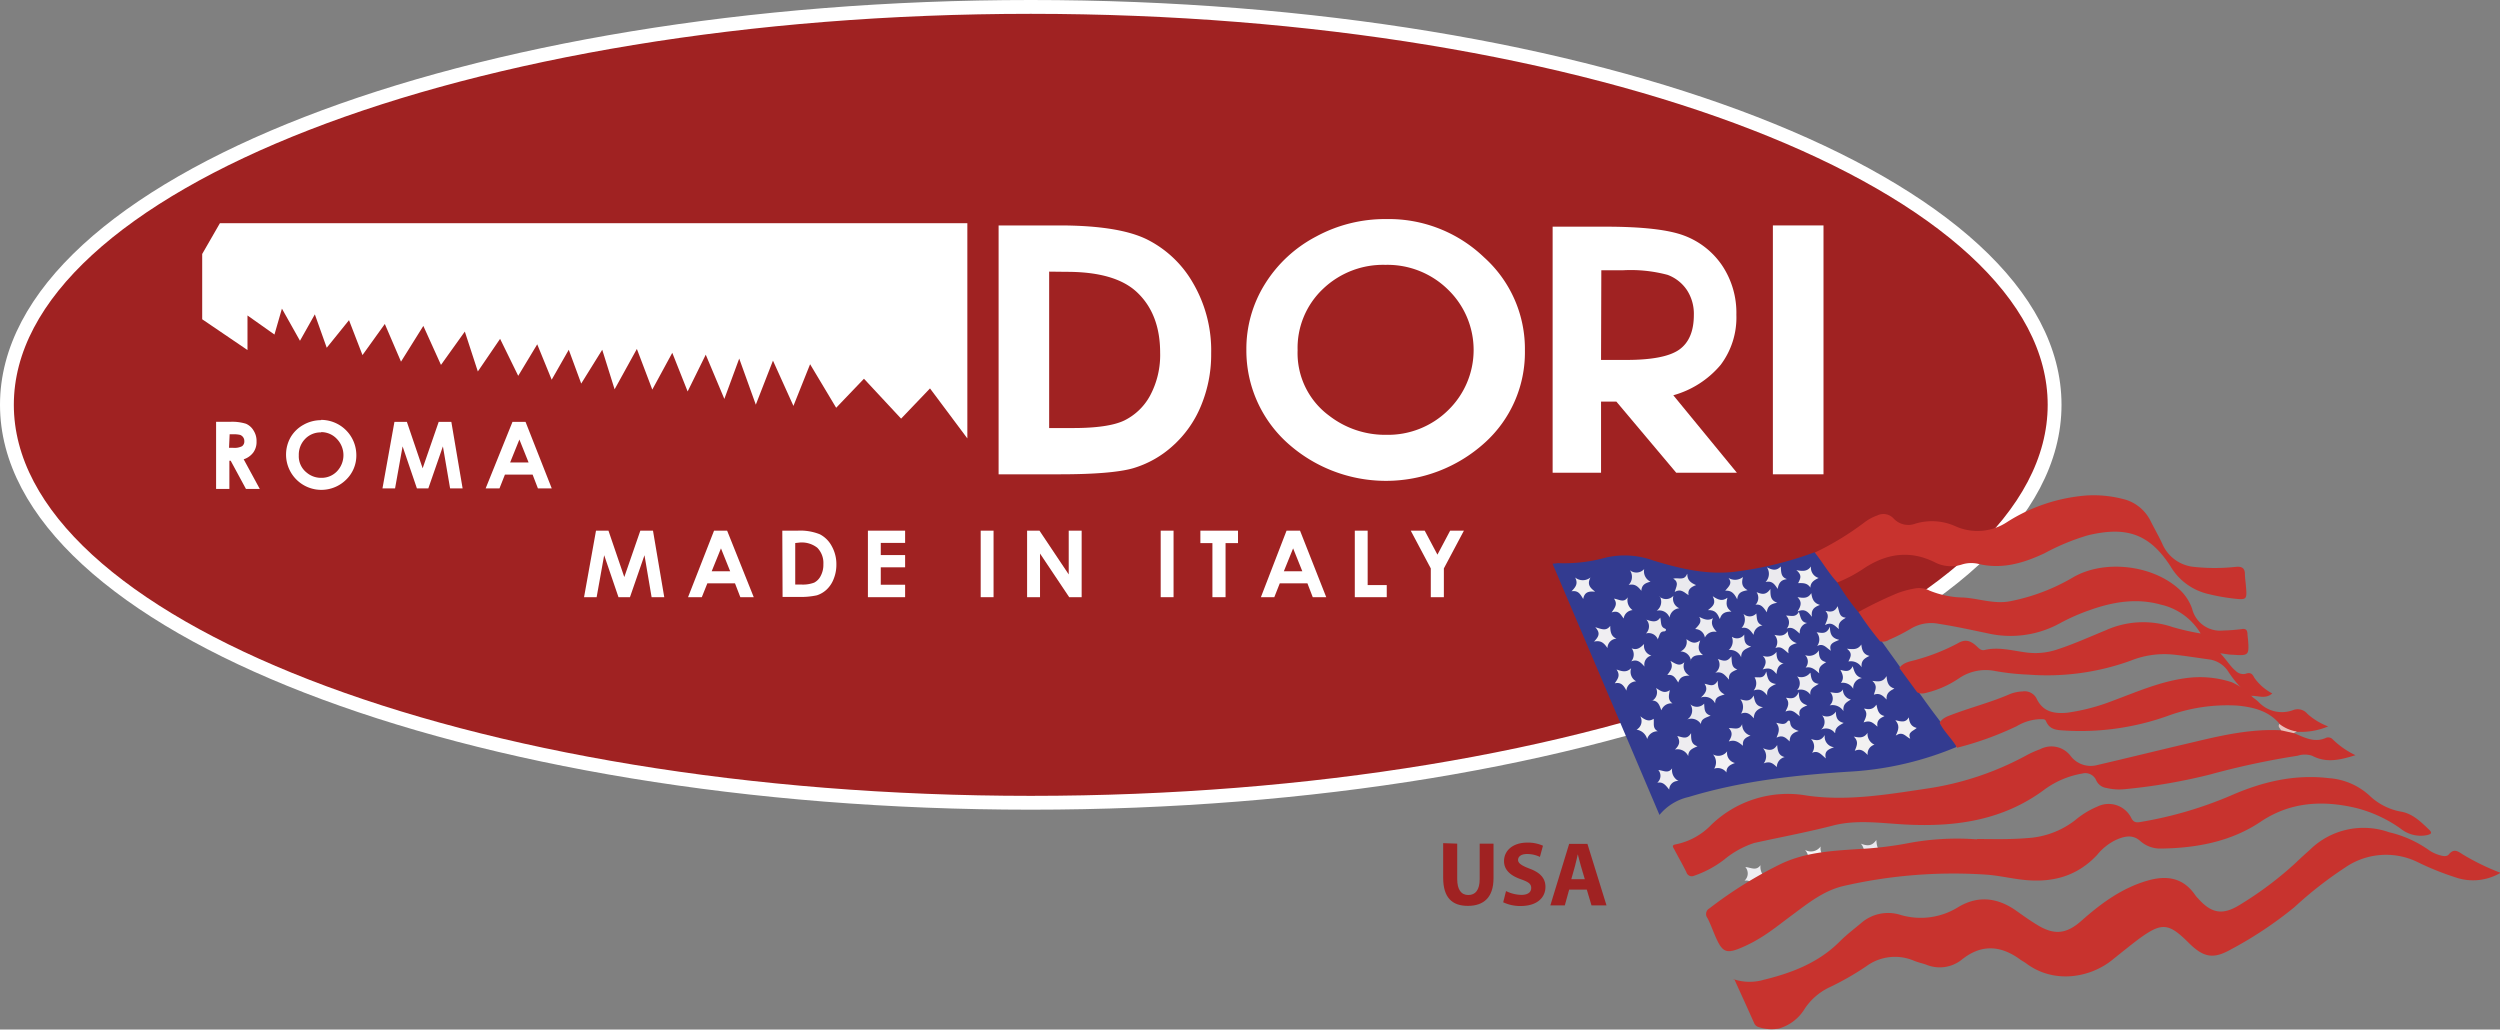 <svg xmlns="http://www.w3.org/2000/svg" viewBox="0 0 361.53 148.88"><rect x="0" y="0" width="361.53" height="148.88" fill="#808080" stroke="none"/><defs><style>.cls-1{fill:#eeedf1;}.cls-1,.cls-10,.cls-11,.cls-12,.cls-13,.cls-14,.cls-15,.cls-16,.cls-17,.cls-18,.cls-19,.cls-2,.cls-20,.cls-21,.cls-22,.cls-23,.cls-24,.cls-25,.cls-26,.cls-27,.cls-28,.cls-29,.cls-3,.cls-30,.cls-31,.cls-32,.cls-33,.cls-34,.cls-35,.cls-36,.cls-37,.cls-38,.cls-7,.cls-8,.cls-9{fill-rule:evenodd;}.cls-2{fill:#e9e8ee;}.cls-3{fill:#f3f2f4;}.cls-4{fill:#a02222;}.cls-5{fill:none;stroke:#fff;stroke-miterlimit:10;stroke-width:2px;}.cls-6{fill:#fff;}.cls-7{fill:#333b90;}.cls-8{fill:#c8332e;}.cls-9{fill:#c7322e;}.cls-10{fill:#e9c0bb;}.cls-11{fill:#eaeaef;}.cls-12{fill:#ebeaef;}.cls-13{fill:#eae8ee;}.cls-14{fill:#eaeaee;}.cls-15{fill:#ececf0;}.cls-16{fill:#eae9ec;}.cls-17{fill:#edecef;}.cls-18{fill:#ececf1;}.cls-19{fill:#ecebee;}.cls-20{fill:#ebeaee;}.cls-21{fill:#eae9ed;}.cls-22{fill:#eeedf0;}.cls-23{fill:#efeff1;}.cls-24{fill:#e8e8ed;}.cls-25{fill:#f2f1f1;}.cls-26{fill:#ecebef;}.cls-27{fill:#ededf1;}.cls-28{fill:#f0eff1;}.cls-29{fill:#f0eff2;}.cls-30{fill:#f0eef2;}.cls-31{fill:#f3f3f4;}.cls-32{fill:#f1f1f2;}.cls-33{fill:#f2f1f3;}.cls-34{fill:#f2f0f2;}.cls-35{fill:#f0f1f2;}.cls-36{fill:#f3f3f2;}.cls-37{fill:#f2f1f2;}.cls-38{fill:#f3f1f4;}</style></defs><title>logo-llineadoriusa</title><g id="Livello_2" data-name="Livello 2"><g id="Livello_1-2" data-name="Livello 1"><path class="cls-1" d="M252.25,127.38a1.4,1.4,0,0,0,.14-2c.85.08,1.58.61,2.2-.27a2,2,0,0,0,1,2,1.38,1.38,0,0,0-1.47,1.37c-.54-.67-1-1.28-1.88-1.12"/><path class="cls-2" d="M269.1,122c1,.39,1.63.34,2.24-.53.07,1,.25,1.69,1.19,1.91a1.65,1.65,0,0,0-1.25,1.6c-.59-.58-1.12-1-2.09-.59a1.88,1.88,0,0,0-.09-2.39"/><path class="cls-3" d="M263.21,125.78c-.55-.51-1-.94-2-.61a1.84,1.84,0,0,0-.19-2.27,1.72,1.72,0,0,0,2.27-.5,1.63,1.63,0,0,0,1.24,1.87c-.83.31-1.38.65-1.36,1.51"/><path class="cls-4" d="M297.12,58.54c0,31.78-66.29,57.55-148.06,57.55S1,90.32,1,58.54,67.29,1,149.06,1,297.12,26.76,297.12,58.54"/><path class="cls-5" d="M297.12,58.54c0,31.78-66.29,57.55-148.06,57.55S1,90.32,1,58.54,67.29,1,149.06,1,297.12,26.76,297.12,58.54Z"/><polygon class="cls-6" points="124.94 54.77 120.92 58.97 117.15 52.67 114.74 58.7 111.78 52.15 109.3 58.52 106.9 51.85 104.75 57.69 102.06 51.29 99.44 56.61 97.22 51.02 94.33 56.34 92.1 50.46 88.88 56.3 87.09 50.58 84.05 55.47 82.25 50.58 79.78 54.91 77.69 49.79 74.94 54.35 72.32 49 69.1 53.72 67.22 47.95 63.77 52.77 61.22 47.13 57.99 52.3 55.65 46.85 52.42 51.35 50.47 46.3 47.25 50.29 45.53 45.46 43.38 49.28 40.77 44.63 39.69 48.38 35.79 45.62 35.79 50.62 29.24 46.17 29.24 36.73 31.8 32.28 139.89 32.28 139.89 63.4 134.49 56.17 130.31 60.54 124.94 54.77"/><path class="cls-6" d="M151.72,39.28V61.9h3.45q5.1,0,7.39-1.08a8.52,8.52,0,0,0,3.75-3.6A12.43,12.43,0,0,0,167.77,51c0-3.8-1.17-6.76-3.48-8.86-2.09-1.88-5.43-2.83-10-2.83Zm-7.31-6.68h8.74q8.46,0,12.57,1.95a15.81,15.81,0,0,1,6.77,6.32,19.31,19.31,0,0,1,2.66,10.22,19.28,19.28,0,0,1-1.49,7.64,15.83,15.83,0,0,1-4.11,5.79,14.75,14.75,0,0,1-5.68,3.19c-2,.58-5.57.88-10.59.88h-8.87Z"/><path class="cls-6" d="M200.31,38.3a12.58,12.58,0,0,0-9,3.49,11.74,11.74,0,0,0-3.66,8.87,11.24,11.24,0,0,0,4.61,9.49,13.2,13.2,0,0,0,8.22,2.73,12.39,12.39,0,0,0,8.92-3.54,12.14,12.14,0,0,0,0-17.46,12.49,12.49,0,0,0-9-3.58m.1-6.62a19.9,19.9,0,0,1,14.11,5.53,17.79,17.79,0,0,1,5.91,13.49,17.59,17.59,0,0,1-5.83,13.35A21.28,21.28,0,0,1,186,63.9a18,18,0,0,1-5.76-13.32,17.7,17.7,0,0,1,2.68-9.5,19.15,19.15,0,0,1,7.38-6.86,20.88,20.88,0,0,1,10.12-2.54"/><rect class="cls-6" x="256.38" y="32.6" width="7.32" height="35.99"/><path class="cls-6" d="M231.53,52.05h3.65c3.72,0,6.27-.5,7.67-1.5s2.1-2.68,2.1-5a6.27,6.27,0,0,0-1-3.6,5.79,5.79,0,0,0-2.79-2.2,20.63,20.63,0,0,0-6.4-.67h-3.19Zm-7-19.27h7.61c5.35,0,9.15.43,11.43,1.3a11.5,11.5,0,0,1,5.47,4.31,12.29,12.29,0,0,1,2.06,7.13,11.37,11.37,0,0,1-2.27,7.24,13.74,13.74,0,0,1-6.85,4.4l9.19,11.2H242.4l-8.65-10.28h-2.22V68.36h-7Z"/><polygon class="cls-6" points="86.19 76.74 87.99 76.74 90.28 83.45 92.6 76.74 94.43 76.74 96.06 86.36 94.23 86.36 93.2 80.29 91.1 86.36 89.44 86.36 87.37 80.29 86.28 86.36 84.46 86.36 86.19 76.74"/><path class="cls-6" d="M104.26,79.3l-1.34,3.31h2.67Zm-1-2.56h1.89L109,86.36h-1.94l-.77-2h-4l-.8,2H99.5Z"/><path class="cls-6" d="M115,78.53v6h.87a4.59,4.59,0,0,0,1.88-.28,2.23,2.23,0,0,0,.95-1,3.41,3.41,0,0,0,.37-1.67,3.14,3.14,0,0,0-.88-2.37,3.64,3.64,0,0,0-2.56-.75Zm-1.87-1.79h2.23a7.56,7.56,0,0,1,3.19.52,4.07,4.07,0,0,1,1.72,1.7,5.32,5.32,0,0,1,.68,2.73,5.41,5.41,0,0,1-.38,2,4.15,4.15,0,0,1-1,1.54,3.73,3.73,0,0,1-1.44.86,11,11,0,0,1-2.7.23h-2.26Z"/><polygon class="cls-6" points="125.51 76.74 130.89 76.74 130.89 78.51 127.37 78.51 127.37 80.27 130.89 80.27 130.89 82.04 127.37 82.04 127.37 84.56 130.89 84.56 130.89 86.36 125.51 86.36 125.51 76.74"/><rect class="cls-6" x="141.82" y="76.74" width="1.86" height="9.62"/><polygon class="cls-6" points="148.53 76.74 150.32 76.74 154.55 83.07 154.55 76.74 156.42 76.74 156.42 86.36 154.62 86.36 150.4 80.05 150.4 86.36 148.53 86.36 148.53 76.74"/><rect class="cls-6" x="167.85" y="76.74" width="1.86" height="9.62"/><polygon class="cls-6" points="173.59 76.74 179.03 76.74 179.03 78.54 177.23 78.54 177.23 86.36 175.33 86.36 175.33 78.54 173.59 78.54 173.59 76.74"/><path class="cls-6" d="M187,79.3l-1.34,3.31h2.67Zm-.95-2.56H188l3.79,9.62h-1.95l-.77-2h-4l-.79,2h-1.94Z"/><polygon class="cls-6" points="195.92 76.74 197.78 76.74 197.78 84.61 200.54 84.61 200.54 86.36 195.92 86.36 195.92 76.74"/><polygon class="cls-6" points="204.01 76.74 206.03 76.74 207.87 80.21 209.71 76.74 211.7 76.74 208.8 82.2 208.8 86.36 206.91 86.36 206.91 82.2 204.01 76.74"/><path class="cls-6" d="M33.12,64.76h.59A2.41,2.41,0,0,0,35,64.53a.85.85,0,0,0,.33-.76.89.89,0,0,0-.17-.54.93.93,0,0,0-.44-.34,4,4,0,0,0-1-.09h-.51ZM31.25,61h2a6.73,6.73,0,0,1,2.32.28,2.38,2.38,0,0,1,1.11,1,2.76,2.76,0,0,1,.42,1.56,2.59,2.59,0,0,1-.46,1.58,2.81,2.81,0,0,1-1.4,1l2.33,4.29h-2l-2.21-4.08h-.19v4.08H31.25Z"/><path class="cls-6" d="M46.43,62.53a3.09,3.09,0,0,0-2.29.93,3.25,3.25,0,0,0-.93,2.38,3,3,0,0,0,1.17,2.53,3.2,3.2,0,0,0,2.08.73,3.06,3.06,0,0,0,2.27-.94,3.38,3.38,0,0,0,0-4.67,3.09,3.09,0,0,0-2.29-1m0-1.77a5.1,5.1,0,0,1,5.09,5.09,4.84,4.84,0,0,1-1.49,3.57A5.1,5.1,0,0,1,42,63.28a4.86,4.86,0,0,1,1.87-1.84,5.16,5.16,0,0,1,2.58-.68"/><polygon class="cls-6" points="57.04 61.01 58.84 61.01 61.12 67.72 63.44 61.01 65.27 61.01 66.9 70.63 65.09 70.63 64.05 64.55 61.94 70.63 60.29 70.63 58.22 64.55 57.13 70.63 55.31 70.63 57.04 61.01"/><path class="cls-6" d="M75.11,63.56l-1.34,3.32h2.67Zm-1-2.55h1.89l3.79,9.62h-2l-.77-2h-4l-.79,2h-2Z"/><path class="cls-7" d="M265.73,84.26a31.53,31.53,0,0,0,3,4.24c.87.45,1.16,1.4,1.76,2.1a24.1,24.1,0,0,1,1.53,2c.89,1.29,1.82,2.53,2.71,3.8s1.83,2.41,2.71,3.64c1,1.44,2.06,2.88,3.14,4.29.61.89,1.22,1.78,1.91,2.62.26.3.59.6.42,1.08a46.73,46.73,0,0,1-14.81,3.52c-8.07.49-16.09,1.33-23.88,3.7a7.62,7.62,0,0,0-4.24,2.6c-5.17-12.17-10.3-24.21-15.47-36.34.41,0,.66-.08.92-.07a22.36,22.36,0,0,0,6.8-.81,12.09,12.09,0,0,1,6.86.43c3.79,1.15,7.63,2.08,11.63,1.64a51.6,51.6,0,0,0,11.68-2.83c.76.25,1,1,1.4,1.53.63.94,1.57,1.67,1.89,2.82"/><path class="cls-8" d="M250.65,141.59a7.33,7.33,0,0,0,4.41.1c4.09-1,7.95-2.48,11-5.55.93-.93,2-1.75,3-2.58a5.93,5.93,0,0,1,5.69-1.28,10.27,10.27,0,0,0,8.45-1.11c2.86-1.71,5.65-1.37,8.34.51,1,.71,2,1.43,3.08,2.08,2.48,1.52,4.24,1.31,6.42-.64,2.83-2.5,5.84-4.72,9.55-5.78,2.74-.79,5.13-.43,6.87,2.11a4.11,4.11,0,0,0,.44.51c1.89,2.12,3.52,2.44,6,.89a50.93,50.93,0,0,0,8.18-6.16c.64-.62,1.32-1.23,2-1.84a11.06,11.06,0,0,1,11.4-2.5,16.37,16.37,0,0,1,5.63,2.49,5.22,5.22,0,0,0,1.71.83c.46.14,1,.24,1.3-.1.8-1,1.43-.37,2.14.06a34,34,0,0,0,5.35,2.59,7.81,7.81,0,0,1-6.51.66,40.44,40.44,0,0,1-5.63-2.28,10.42,10.42,0,0,0-10.4.9,56.06,56.06,0,0,0-7.26,5.68,56.13,56.13,0,0,1-9.18,6.11c-2.58,1.47-4,1.16-6.12-.95-2.9-2.88-3.87-3-7.22-.55-1.32,1-2.55,2-3.8,3-3.17,2.59-8.42,3.55-12.45.55-.33-.25-.71-.43-1-.66-2.81-2-5.58-2.14-8.36.11a5.1,5.1,0,0,1-5.13.71c-.61-.21-1.24-.34-1.82-.59a7,7,0,0,0-6.85.83,39.91,39.91,0,0,1-5.47,3.11,8.87,8.87,0,0,0-3.41,3,6.46,6.46,0,0,1-3.76,2.89,5.86,5.86,0,0,1-2.88-.2,1,1,0,0,1-.71-.64c-.92-2.06-1.85-4.1-2.87-6.34"/><path class="cls-8" d="M285.92,121.33c2.1,0,4.66.09,7.21-.13a12.44,12.44,0,0,0,6.95-2.58,12.53,12.53,0,0,1,3.27-2,3.66,3.66,0,0,1,4.89,1.73c.33.6.73.62,1.29.52a57.14,57.14,0,0,0,13-3.79c4.54-2,9.24-3.15,14.24-2.55a9.69,9.69,0,0,1,5.89,2.52,8.83,8.83,0,0,0,4.65,2.34c1.64.31,2.82,1.5,4,2.62.49.48.2.63-.34.76a4.62,4.62,0,0,1-3.81-.94,19.29,19.29,0,0,0-6.5-3c-4.82-1.13-9.49-.86-13.74,2s-9.24,3.81-14.36,3.88a4.34,4.34,0,0,1-3.09-1.12c-1.13-1-2.4-.62-3.58-.08a8,8,0,0,0-2.62,2.12c-3,3.21-6.7,4.08-10.88,3.58-1.79-.21-3.57-.64-5.36-.74a71.11,71.11,0,0,0-20.46,1.66c-2.94.7-5.22,2.58-7.57,4.32-1.54,1.14-3,2.34-4.69,3.33a18.74,18.74,0,0,1-2,1.05c-2.7,1.23-3.21,1-4.32-1.59-.35-.83-.66-1.68-1.07-2.48a.94.94,0,0,1,.3-1.41,60.41,60.41,0,0,1,10.2-6.36c3.55-1.73,7.38-1.94,11.2-2.2a51.19,51.19,0,0,0,7.6-.91,38.3,38.3,0,0,1,9.65-.5"/><path class="cls-9" d="M331.68,106c1.51.61,3,1.49,4.71.69a.89.89,0,0,1,.94.22,12.14,12.14,0,0,0,3.3,2.3c-2.1.65-4.17,1.2-6.27.08a3.35,3.35,0,0,0-2.1,0A113.43,113.43,0,0,0,319.61,112a82.9,82.9,0,0,1-12.29,2.12,7.93,7.93,0,0,1-2.7-.17,1.92,1.92,0,0,1-1.48-1.09,1.7,1.7,0,0,0-2-1,12.88,12.88,0,0,0-5.43,2.28c-6,4.49-12.86,5.47-20.08,5.1-3.48-.18-7-.74-10.43.11-3.84,1-7.7,1.71-11.54,2.56a13.24,13.24,0,0,0-4.31,2.39,15.22,15.22,0,0,1-4.35,2.34.81.81,0,0,1-1.13-.52c-.55-1.11-1.16-2.17-1.74-3.27-.15-.29-.46-.63.17-.74a9.78,9.78,0,0,0,5.16-2.82,15.93,15.93,0,0,1,13.9-4.23c5.77.81,11.46-.15,17.15-1a43.25,43.25,0,0,0,14.65-4.89,14.16,14.16,0,0,1,1.86-.82,3.49,3.49,0,0,1,4.44,1,3.65,3.65,0,0,0,3.85,1.28c4.63-1.08,9.26-2.23,13.9-3.31,4.17-1,8.35-1.94,12.68-1.71a1.61,1.61,0,0,1,1.82.41"/><path class="cls-8" d="M277.31,100.2l-2.64-3.6c.65-.92,1.76-.95,2.68-1.26a28.68,28.68,0,0,0,5.73-2.29c1.09-.66,1.86-.46,2.84.47.3.29.62.59,1.07.48,2-.49,4,.09,6,.35a9.91,9.91,0,0,0,4.23-.34c2.48-.78,4.84-1.86,7.24-2.84a13.19,13.19,0,0,1,9.78-.47,36,36,0,0,0,4,.91,9,9,0,0,0-5.75-4.17c-3.55-1-7-.39-10.38.82a29,29,0,0,0-4.22,1.87,14.82,14.82,0,0,1-10.48,1.45c-2.32-.48-4.64-1-7-1.36a5.68,5.68,0,0,0-4.12.72,26.69,26.69,0,0,1-3.11,1.58,1.63,1.63,0,0,1-1.29.23,43,43,0,0,1-3.13-4.25,59.3,59.3,0,0,1,5.56-2.69,13.58,13.58,0,0,1,2.71-.73,3.29,3.29,0,0,1,2,.33,13.51,13.51,0,0,0,4.93,1c2.27.15,4.48,1,6.81.52a28.79,28.79,0,0,0,9.09-3.48c4.46-2.54,11.29-1.77,15.15,1.65a6.82,6.82,0,0,1,2,2.94,4.16,4.16,0,0,0,4.49,3.14,24.35,24.35,0,0,0,2.7-.21c.53-.08.76.1.81.61,0,.3.05.6.08.9.18,2.3.11,2.37-2.24,2.2-.51,0-1-.11-1.78-.21.91.92,1.4,1.85,2.22,2.53a1.53,1.53,0,0,0,1.44.44c.7-.26,1,0,1.27.57a7.33,7.33,0,0,0,2.6,2.27c-1,.86-2,.31-3.06.35a2.22,2.22,0,0,1-1-.71,16.11,16.11,0,0,1-2.35-2.87,3.92,3.92,0,0,0-2.8-1.7c-1.76-.24-3.48-.53-5.24-.7a13.09,13.09,0,0,0-6.08.91,35.55,35.55,0,0,1-14.73,2,35,35,0,0,1-4.81-.52,6.85,6.85,0,0,0-5.16,1,14.35,14.35,0,0,1-4.24,2c-.6.14-1.23.44-1.86.07"/><path class="cls-8" d="M265.73,84.26c-1.26-1.33-2.15-2.93-3.29-4.35a41.31,41.31,0,0,0,7.2-4.38,6.91,6.91,0,0,1,1.86-1,2,2,0,0,1,2.29.4,2.89,2.89,0,0,0,3.18.8,8.3,8.3,0,0,1,5.83.38,7.77,7.77,0,0,0,7.52-.66,24.91,24.91,0,0,1,11.32-3.79,16.81,16.81,0,0,1,5.24.47A6,6,0,0,1,311,75.34c.55,1.11,1.18,2.18,1.69,3.29a5.55,5.55,0,0,0,4.5,3.34,28.28,28.28,0,0,0,6.17,0c.85-.07,1.26.19,1.28,1,0,.56.1,1.12.14,1.68.18,2.08.18,2.13-1.85,1.9a29.47,29.47,0,0,1-3.75-.69,8.58,8.58,0,0,1-5.32-4c-3.05-4.7-6.4-5.77-11.92-4.45A32.26,32.26,0,0,0,295.68,80c-3.08,1.45-6.23,2.39-9.69,1.52a4.51,4.51,0,0,0-2.33.13,5.08,5.08,0,0,1-3.83-.32c-3.61-1.81-7-1.29-10.23.83a20.23,20.23,0,0,1-3.87,2.06"/><path class="cls-8" d="M325,100c.21.23.41.47.63.7s.71.52,1,.83a4.62,4.62,0,0,0,4.95,1.17,1.82,1.82,0,0,1,2.1.53,9.49,9.49,0,0,0,3,1.82,10.28,10.28,0,0,1-4.46.78c-.95-.11-2,0-2.52-1.1-1.58-1.92-3.8-2.46-6.1-2.69a25,25,0,0,0-10.18,1.51,37.59,37.59,0,0,1-14.6,2.11c-1.17-.09-2.37,0-2.94-1.37-.15-.37-.57-.27-.91-.29a7.08,7.08,0,0,0-3.3,1,46.1,46.1,0,0,1-8.65,3.13c-.72-1.29-1.86-2.27-2.52-3.59.44-.81,1.3-1,2.05-1.3,2.69-1,5.51-1.73,8.16-2.89a5.58,5.58,0,0,1,1.77-.36,1.94,1.94,0,0,1,2.06,1.08c.92,1.91,2.57,2.16,4.39,2a29.13,29.13,0,0,0,6.52-1.7c3.49-1.29,6.89-2.8,10.63-3.3a14.73,14.73,0,0,1,6.66.59A12.64,12.64,0,0,1,325,100"/><path class="cls-10" d="M329.63,104.69a5.49,5.49,0,0,0,2.52,1.1l-.47.23-1.82-.41c-.12-.3-.51-.53-.23-.92"/><path class="cls-11" d="M264,88.35c.71.15,1.31.21,1.74-.69.28.81.19,1.58,1.18,1.67-.62.4-1.17.7-1,1.65-.64-.56-1.09-1.09-2-.59.33-.81.66-1.39.1-2"/><path class="cls-12" d="M250,107.21c.43-.68.65-1.26,0-1.93.81,0,1.53.37,1.94-.56a1.65,1.65,0,0,0,1.21,1.66c-.71.27-1.21.57-1.09,1.47-.63-.51-1.15-.92-2-.64"/><path class="cls-13" d="M235.7,82.46a1.5,1.5,0,0,0,2.07-.17,1.66,1.66,0,0,0,.92,1.83c-.77.19-1.28.46-1.33,1.32-.49-.62-.93-1.06-1.84-.85a1.67,1.67,0,0,0,.18-2.13"/><path class="cls-14" d="M244,83c0,.9.49,1.28,1.27,1.61-.75.29-1.23.63-1.09,1.46-.64-.4-1.09-1-2-.47.21-.76.69-1.37-.21-1.93.8-.17,1.6.35,2-.67"/><path class="cls-11" d="M246,104.76a1.63,1.63,0,0,0-2-.72,1.57,1.57,0,0,0,.44-2.19,1.43,1.43,0,0,0,2-.1c.06.77,0,1.45.94,1.74-.68.31-1.39.41-1.41,1.27"/><path class="cls-15" d="M265.94,92.55c-.85.36-1.49.55-1.17,1.56-.71-.47-1.12-1.15-2-.68a1.58,1.58,0,0,0-.07-2c.79.11,1.47.32,1.93-.82,0,1.11.28,1.67,1.31,1.91"/><path class="cls-16" d="M239.75,92.48a1.42,1.42,0,0,0-1.73-.87,1.43,1.43,0,0,0,.07-2c.86.29,1.5.45,2-.3.17.67,0,1.3.65,1.58.35.14.13.41-.09.42-.68,0-.63.62-.95,1.19"/><path class="cls-17" d="M253.83,87.5a1.47,1.47,0,0,0,.19-1.87c.73.29,1.33.5,2-.46,0,1,0,1.64,1,2-.93.14-1.42.47-1.51,1.38-.48-.69-.84-1.25-1.69-1.09"/><path class="cls-18" d="M248,101.66a1.65,1.65,0,0,0-2.05-.78c.86-.75,1-1.32.55-2,.69.12,1.33.59,1.91-.46,0,1,.15,1.6,1,2-.74.25-1.41.35-1.37,1.27"/><path class="cls-19" d="M258.37,90.91a1.34,1.34,0,0,0-.1-1.89c.75,0,1.42.31,1.86-.54.28.73.28,1.51,1.21,1.61a1.41,1.41,0,0,0-1.07,1.54c-.61-.51-1.07-1.08-1.9-.72"/><path class="cls-1" d="M239.67,113.18a1.3,1.3,0,0,0,.14-1.83c.77.08,1.43.56,2-.24a1.76,1.76,0,0,0,.93,1.83,1.26,1.26,0,0,0-1.35,1.25c-.49-.6-.88-1.17-1.72-1"/><path class="cls-20" d="M258.38,83.76c-.84.1-1.16.56-1.31,1.41-.44-.7-.83-1.23-1.75-1a1.7,1.7,0,0,0,.2-2.13c.82.43,1.4.52,2-.12.06.78,0,1.49.83,1.8"/><path class="cls-12" d="M252.05,83.44c-.21.84-.19,1.44.68,1.91-.8.15-1.4.3-1.51,1.32-.42-.83-.83-1.32-1.73-1.24.49-.62,1.09-1.05.47-1.86a1.79,1.79,0,0,0,2.09-.13"/><path class="cls-12" d="M260.12,105.71c-.94.26-1.3.68-1.32,1.51-.55-.53-1-1-1.89-.55.37-.83.52-1.43-.05-2.15.69.14,1.22.37,1.61-.17.2-.26.39-.16.41.14.05.6.39.94,1.24,1.22"/><path class="cls-19" d="M252.14,88.78a1.28,1.28,0,0,0,1.84-.07c.12.7,0,1.42.9,1.74a1.46,1.46,0,0,0-1.29,1.36c-.46-.68-.88-1.17-1.74-1a1.76,1.76,0,0,0,.29-2"/><path class="cls-15" d="M246.54,92.16a1.43,1.43,0,0,0-1.4-1.19c.48-.54,1.06-1,.58-1.76.7.33,1.27.62,2,.18-.36.78-.05,1.34.54,2a1.49,1.49,0,0,0-1.71.81"/><path class="cls-21" d="M253.6,100.58c.17.91.31,1.54,1.36,1.69-.9.32-1.31.74-1.34,1.61-.53-.63-1-1-1.85-.68a1.75,1.75,0,0,0-.1-2.08c.84.26,1.45.34,1.93-.54"/><path class="cls-22" d="M244.52,95.5A1.51,1.51,0,0,0,243,94.21a1.49,1.49,0,0,0,.87-1.78c.63.42,1.16.8,2,.18-.28.85-.42,1.5.41,2.12-.86,0-1.49,0-1.81.77"/><path class="cls-15" d="M266.51,99.66a1.46,1.46,0,0,0,1.15,1.5c-.59.38-1.19.64-1.07,1.68a1.88,1.88,0,0,0-2-.83,1.32,1.32,0,0,0,.08-1.91c.75.11,1.4.31,1.88-.44"/><path class="cls-1" d="M261.82,97.34c.11.8.21,1.44,1.2,1.55-.7.45-1.33.68-1.22,1.58a1.67,1.67,0,0,0-1.93-.66,1.45,1.45,0,0,0,0-2,1.64,1.64,0,0,0,1.91-.52"/><path class="cls-23" d="M255.6,100.61c-.57-.69-1-1.09-2-.76a1.61,1.61,0,0,0,.13-1.89c.63-.09,1.34.31,1.69-.86.21,1,.31,1.69,1.43,1.81-.89.4-1.4.72-1.29,1.7"/><path class="cls-23" d="M261.12,96.53a1.31,1.31,0,0,0-.09-1.8,1.64,1.64,0,0,0,2-.68c0,1,.2,1.51,1.06,1.7-.6.4-1.2.68-1,1.63-.63-.56-1.12-1-1.91-.85"/><path class="cls-24" d="M255,108.22c.9.36,1.49.32,2-.48.07.9.24,1.54,1.09,1.74a1.5,1.5,0,0,0-1.14,1.45c-.54-.52-1-.91-1.9-.53a1.7,1.7,0,0,0-.09-2.18"/><path class="cls-25" d="M271.09,107.69a1.35,1.35,0,0,0-1,1.49c-.54-.55-1-1-1.87-.6.31-.76.6-1.35-.15-2.07.9.22,1.52.19,2-.53a1.71,1.71,0,0,0,1,1.71"/><path class="cls-22" d="M242.17,108.44c.75-.7.84-1.24.38-2,.77.16,1.41.57,2-.42,0,.93,0,1.6.93,1.9-.67.32-1.32.49-1.34,1.42a1.7,1.7,0,0,0-1.94-.94"/><path class="cls-26" d="M250.48,92.1a1.28,1.28,0,0,0,1.76-.34c0,.81,0,1.52,1,1.73-.78.36-1.43.51-1.45,1.56A1.72,1.72,0,0,0,250,94a1.69,1.69,0,0,0,.46-1.87"/><path class="cls-20" d="M248.38,95.29c.75.23,1.36.56,2-.4.08.94,0,1.66.86,1.91-.66.32-1.31.48-1.2,1.49-.6-.67-1-1.25-2-1a1.43,1.43,0,0,0,.37-2"/><path class="cls-1" d="M235.9,93.73c.76.34,1.28,0,1.86-.61a1.46,1.46,0,0,0,1.06,1.68,1.33,1.33,0,0,0-1,1.6c-.6-.69-1.11-1.11-1.93-.75a1.52,1.52,0,0,0,.05-1.92"/><path class="cls-13" d="M272.82,97.81c.08,1,.33,1.52,1.13,1.76-.66.35-1.21.65-1.13,1.59-.56-.62-1.06-1-1.84-.7.19-.68.61-1.27-.22-2,.88.11,1.51.23,2.06-.69"/><path class="cls-27" d="M265.34,106a1.58,1.58,0,0,0-2-.48,1.46,1.46,0,0,0,.15-2.08,1.54,1.54,0,0,0,2-.54c0,.91.26,1.44,1.13,1.64-.64.37-1.25.64-1.23,1.46"/><path class="cls-1" d="M240,86.29a1.43,1.43,0,0,0,2-.14,1.49,1.49,0,0,0,.86,1.81,1.55,1.55,0,0,0-1.42,1.36,1.58,1.58,0,0,0-1.87-1,1.6,1.6,0,0,0,.46-2.07"/><path class="cls-28" d="M258,95.92c-.81.21-1,.72-1.1,1.55-.55-.68-1-1-2-.65.51-.76.64-1.35,0-2a1.67,1.67,0,0,0,2-.55c0,.86.16,1.48,1.05,1.69"/><path class="cls-28" d="M265.22,108.06c-.92.33-1.43.62-1.18,1.62-.71-.61-1.13-1.2-2-.81a1.53,1.53,0,0,0-.15-2c.87.27,1.47.28,2-.58a1.52,1.52,0,0,0,1.29,1.76"/><path class="cls-29" d="M260.13,100.1c0,1.09.3,1.62,1.23,1.89-.75.34-1.38.56-1.09,1.61-.69-.6-1.16-1.1-2.07-.7.42-.77.62-1.34.07-2,.78.13,1.4.23,1.86-.83"/><path class="cls-30" d="M230.5,92.8c.69-.73,1-1.23.19-2.1,1,.3,1.58.59,2.17-.19,0,.89.14,1.52.91,1.85a1.37,1.37,0,0,0-1.31,1.36c-.48-.69-.92-1.19-2-.92"/><path class="cls-31" d="M272.5,103.56c-.67.32-1.15.64-1,1.52-.6-.5-1-1-2-.61.36-.77.65-1.35.05-2,.74.14,1.31.18,1.8-.57.18.77.28,1.45,1.15,1.64"/><path class="cls-32" d="M261.82,85c-.45-.72-1.1-.69-1.79-.67.3-.6.65-1.14-.26-1.88,1,.18,1.61.18,2.12-.54A1.54,1.54,0,0,0,263,83.58c-.69.33-1.2.66-1.2,1.45"/><path class="cls-1" d="M269.17,93.2c.09.85.31,1.44,1.18,1.65-.68.34-1.24.64-1.14,1.64a1.83,1.83,0,0,0-1.91-.83c.31-.64.66-1.18-.22-1.85,1,.11,1.58.14,2.09-.61"/><path class="cls-23" d="M235.2,99.88c-.4-.79-.8-1.27-1.69-1.06.41-.62.87-1.12.26-2,.82.27,1.43.48,2.12-.2a1.57,1.57,0,0,0,.73,1.91,1.45,1.45,0,0,0-1.42,1.32"/><path class="cls-33" d="M266.21,98.76c.48-.62.32-1.18-.07-1.89.76.21,1.38.34,1.78-.53.26.83.41,1.47,1.35,1.72A1.44,1.44,0,0,0,268,99.61a1.73,1.73,0,0,0-1.8-.85"/><path class="cls-1" d="M238.9,101.35a1.41,1.41,0,0,0,.58-1.86c.74.49,1.26.83,2,.31-.16.79-.32,1.43.39,1.92a1.53,1.53,0,0,0-1.62,1c-.29-.77-.47-1.41-1.37-1.42"/><path class="cls-29" d="M230.62,85.57c-1.07-.13-1.51.21-1.67,1.05-.41-.68-.71-1.28-1.69-1.11.57-.6,1-1.08.52-2a1.76,1.76,0,0,0,2.22,0c-.47.91-.17,1.42.62,2"/><path class="cls-23" d="M243.57,95.81a1.49,1.49,0,0,0,.77,1.89c-.91,0-1.42.25-1.64,1-.4-.58-.65-1.23-1.59-1.08.45-.64.94-1.14.45-2.05.76.42,1.31.86,2,.21"/><path class="cls-1" d="M262,89.17c-.61-.8-1.09-1.18-2.06-.74.53-.82.68-1.4,0-2.07.84.12,1.48.24,2-.58.11.85.35,1.44,1.24,1.7-.8.3-1.31.66-1.16,1.69"/><path class="cls-34" d="M274.09,104.15c.92.23,1.52.37,1.94-.41.1.78.33,1.33,1.15,1.53-.5.47-1.35.57-.94,1.56-.73-.35-1.06-1.13-2.09-.46.43-.88.59-1.46-.06-2.22"/><path class="cls-35" d="M247,88.22c.77-.58,1.19-1,.68-2,.82.55,1.38.77,2.13.22-.22.84-.22,1.45.57,2-.87,0-1.43.21-1.67,1.08-.33-.75-.62-1.33-1.71-1.29"/><path class="cls-36" d="M236.08,88.23a1.41,1.41,0,0,0-1.28,1.22c-.44-.6-.72-1.25-1.74-.88.48-.71.91-1.22.34-2,.77.11,1.43.66,2-.2a1.74,1.74,0,0,0,.68,1.85"/><path class="cls-37" d="M236.66,105.52a1.41,1.41,0,0,0,.54-1.94c.77.6,1.3.8,1.94.36.09.69-.2,1.38.6,1.81a1.56,1.56,0,0,0-1.54,1.13,1.85,1.85,0,0,0-1.54-1.36"/><path class="cls-32" d="M259.85,93c-.93.27-1.38.56-1.2,1.48-.67-.52-1.09-1.13-1.92-.75a1.5,1.5,0,0,0-.13-1.92c.83.18,1.44.2,1.94-.54A1.72,1.72,0,0,0,259.85,93"/><path class="cls-38" d="M249.67,111.71a1.56,1.56,0,0,0-1.78-.55,1.72,1.72,0,0,0-.18-2.07,1.56,1.56,0,0,0,2.06-.45,1.49,1.49,0,0,0,1.13,1.7c-.76.27-1.26.59-1.23,1.37"/><path class="cls-4" d="M210.73,122v5.12c0,1.54.58,2.31,1.61,2.31s1.64-.74,1.64-2.31V122h2v5c0,2.75-1.39,4-3.71,4s-3.57-1.24-3.57-4.07v-5Z"/><path class="cls-4" d="M217.79,128.86a5.22,5.22,0,0,0,2.23.55c.92,0,1.41-.38,1.41-1s-.42-.87-1.49-1.26c-1.48-.51-2.44-1.33-2.44-2.62,0-1.52,1.27-2.68,3.37-2.68a5.34,5.34,0,0,1,2.26.45l-.44,1.62a4.27,4.27,0,0,0-1.86-.42c-.88,0-1.3.39-1.3.86s.5.81,1.65,1.25c1.57.58,2.31,1.4,2.31,2.65,0,1.49-1.15,2.76-3.59,2.76a5.76,5.76,0,0,1-2.52-.54Z"/><path class="cls-4" d="M226.92,128.65l-.63,2.28H224.2l2.72-8.9h2.64l2.76,8.9h-2.17l-.68-2.28Zm2.26-1.51-.56-1.89c-.16-.52-.31-1.18-.45-1.71h0c-.13.53-.27,1.2-.41,1.71l-.53,1.89Z"/></g></g></svg>